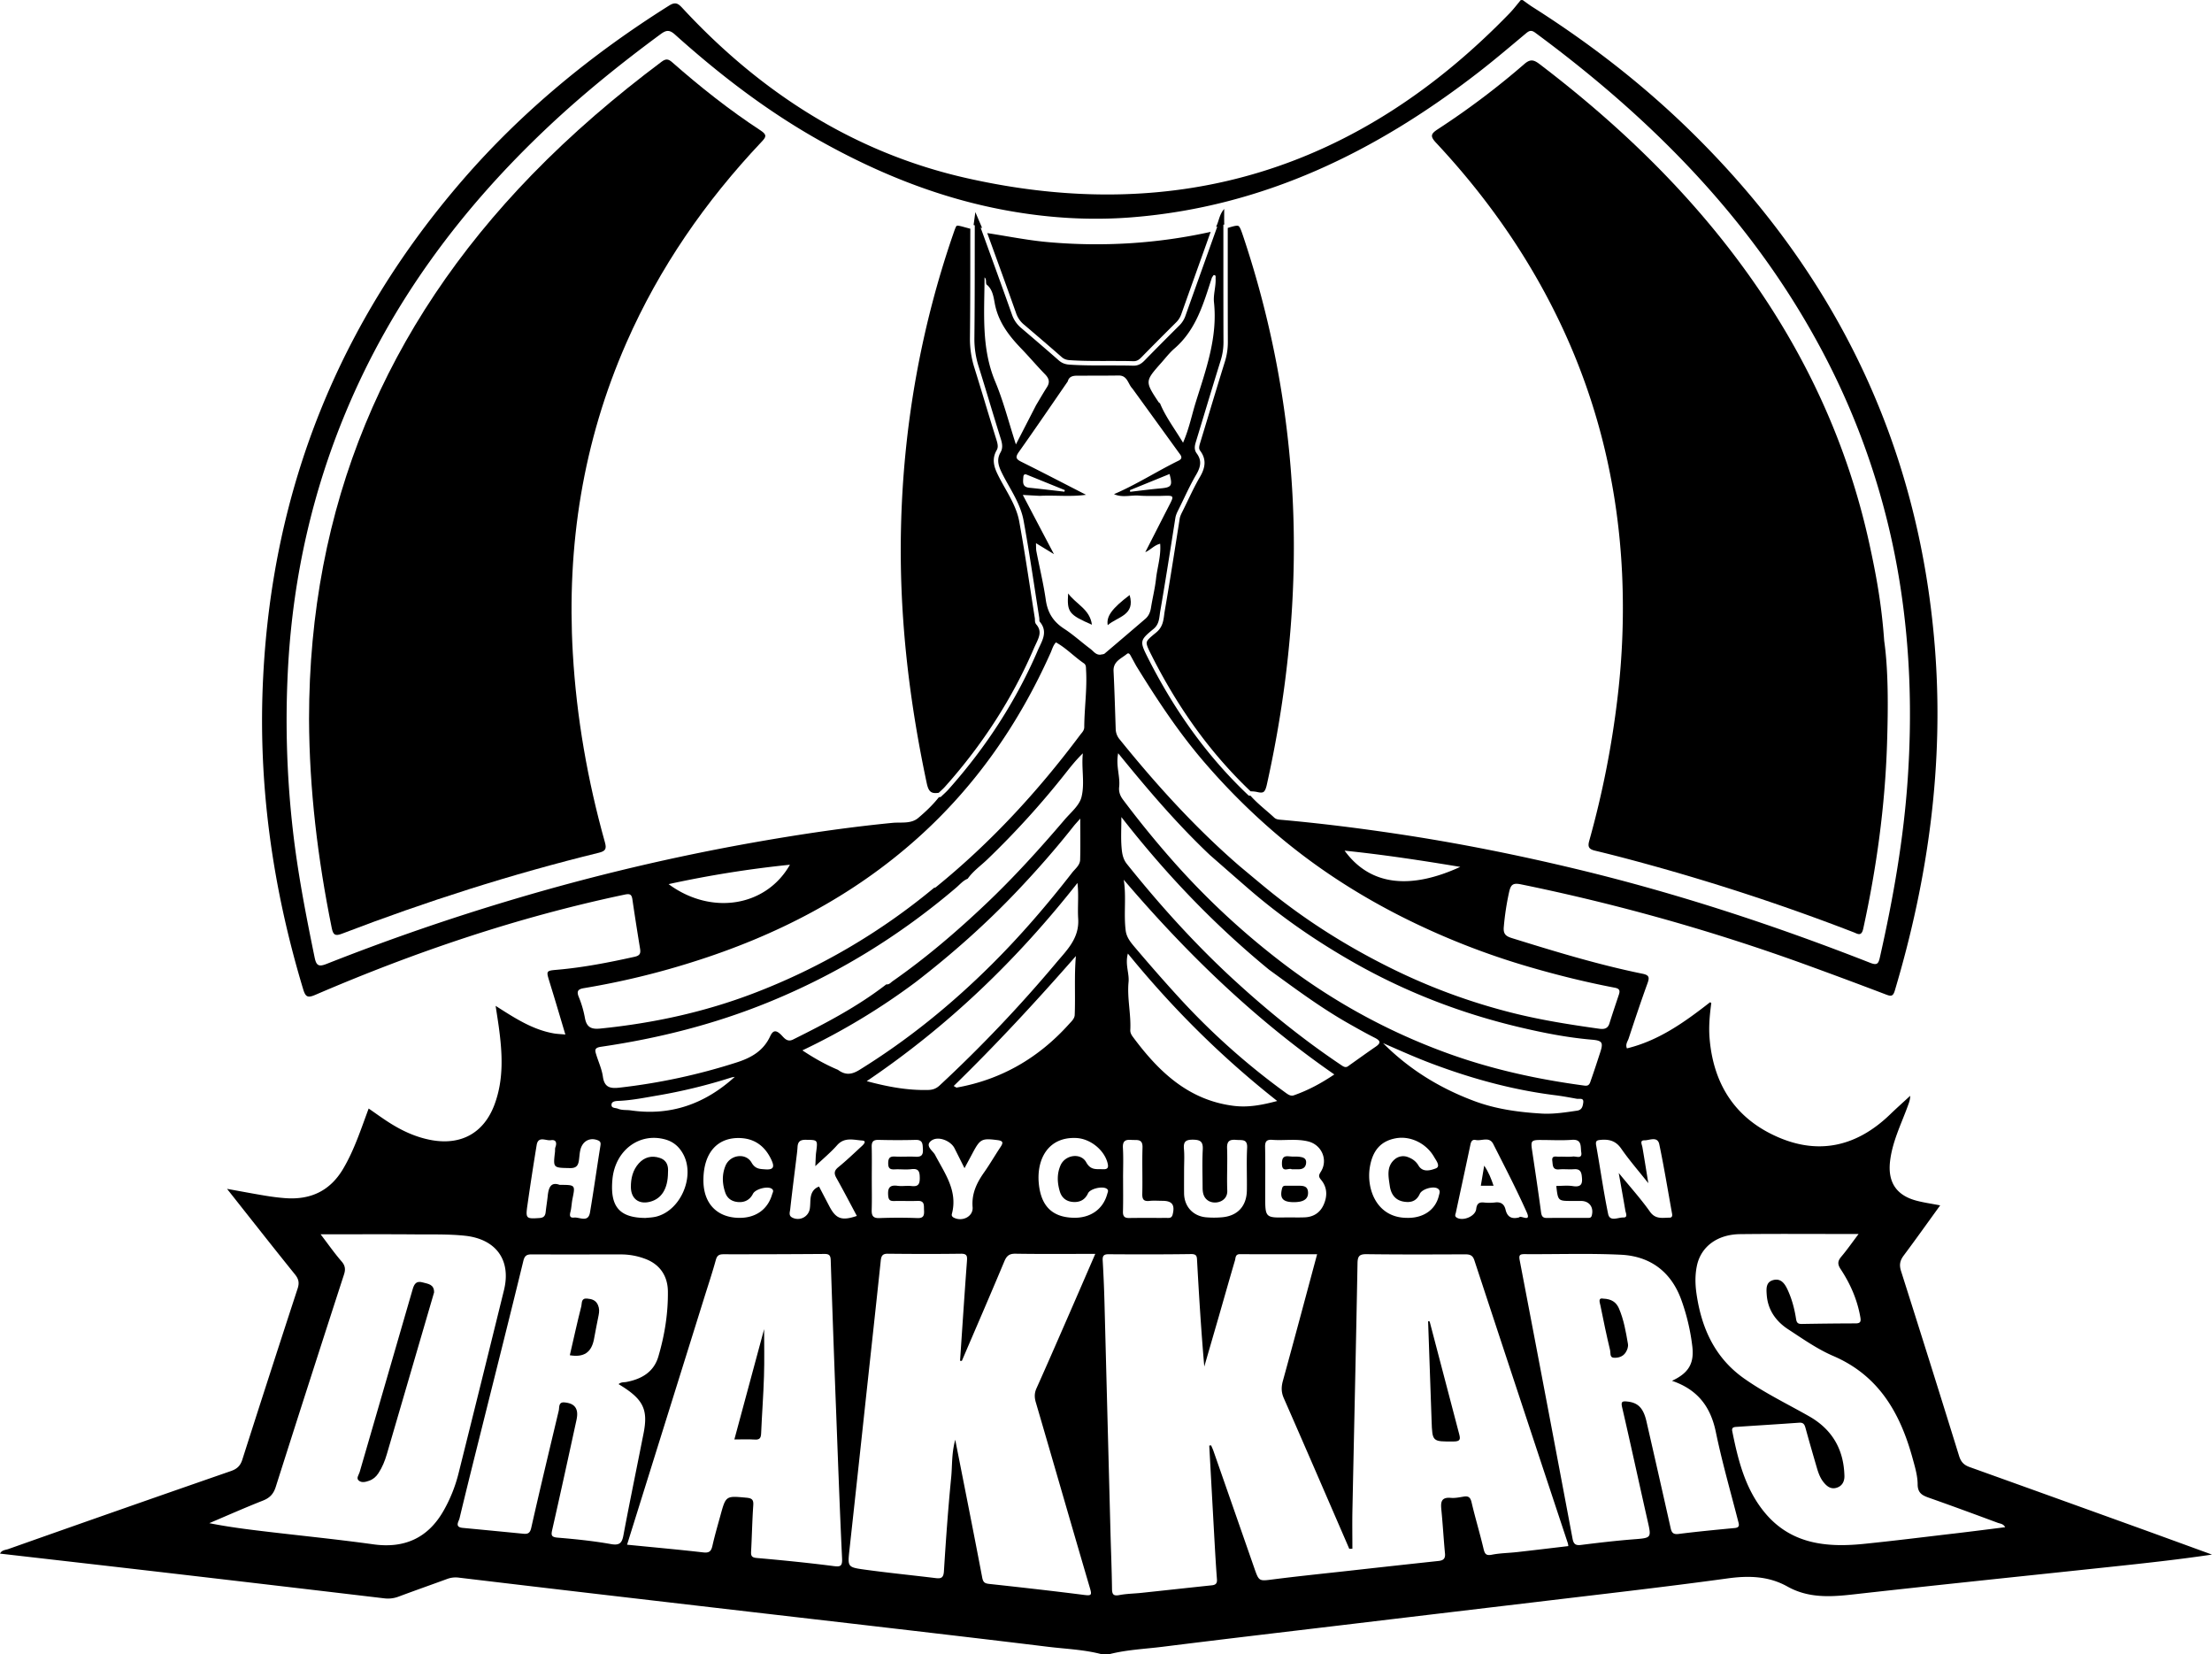 <svg id="Calque_1" data-name="Calque 1" xmlns="http://www.w3.org/2000/svg" viewBox="0 0 4014.02 3000.88"><path d="M4005.64,3375.85Q3842,3316.74,3678.25,3258c-10.66-3.8-15.79-9.6-19.07-20.17q-52-167.78-105.26-335.19c-3.76-11.77-1.92-19.52,5-28.75,22-29.45,43.32-59.44,65.94-90.66-15.66-3.05-29.77-5-43.42-8.63-36.45-9.75-51.88-33.91-47.53-71.37,4.12-35.54,20.08-67.14,32.11-100.07,2.07-5.67,4.41-11.23,4.43-18.73l0,0c-12.18,11.25-24.57,22.29-36.5,33.8-58.39,56.34-126.14,74-201.5,42-78.57-33.31-119.34-96.09-126.09-180.81-1.58-19.92.05-40,3.15-63.31-.08-.06-.12-.13-.21-.19a10.23,10.23,0,0,0-2.09-1.16c-47.76,37.36-94.08,69.84-150.78,83.63-3.19-7.35,1.38-12.67,3.16-18.09,11-33.38,22.09-66.71,34.07-99.73,3.72-10.27,3.78-15-8.67-17.54-80.48-16.38-158.91-40.36-237.25-64.68-11.23-3.49-16-7.56-14.75-20.46a488.88,488.88,0,0,1,9.57-62.82c3.08-13.59,6.68-17.32,21.52-14.3a3668.72,3668.72,0,0,1,519.74,146.77q71.53,26,142.65,53.11c8.76,3.33,12.78,4,16.08-7.1,61-204.38,89.71-412.71,72.44-625.81-29.84-368.14-181.85-678.9-445.64-936-86.78-84.58-182.3-158.15-284.58-223-6-3.83-11.72-8.23-17.58-12.37h-3.35c-6.79,8.05-13.13,16.53-20.44,24.07C2570.38,902.26,2241.89,1006,1858.41,919.51c-204.1-46-373.89-155.27-515.7-308.33-7.41-8-12.43-12.28-24.22-4.87-140.1,88-266.87,191.8-375.28,317.12q-335.35,387.64-361.47,899.76c-10.08,193.28,16.55,382.37,72.42,567.56,4.29,14.2,8,16.59,22.06,10.55,181.34-78,367.57-141.08,561.05-181.82,9.48-2,13-1,14.42,8.58,4.35,29.85,9.07,59.65,13.92,89.42,1.39,8.55-.21,12.58-10.06,14.76-46.4,10.28-92.92,19.4-140.34,23.52-20,1.74-20,2-14.31,20.65,3.4,11.21,6.89,22.39,10.26,33.61,6,19.89,11.9,39.82,18.35,61.44l.53,1.78-1.72-.15c-7.92-.69-13.64-.88-19.2-1.85-38.83-6.78-71.12-28-105.62-50,2.14,14.13,4,25.58,5.59,37.06,6.61,48,9.69,95.82-7.76,142.39-19,50.62-59.53,73.4-112.54,64.43-29.22-5-55.29-17.18-79.86-33-12-7.71-23.48-16.09-35.81-24.6-14.1,37.7-26,74.89-46,108.84-23.86,40.7-59.51,57.18-105.44,53.75-12.24-.91-24.47-2.51-36.58-4.52-21.95-3.62-43.82-7.79-69-12.32,42.74,54,82.75,105,123.41,155.41,6.77,8.4,8,15.34,4.67,25.46q-50.72,155-100.36,310.42c-3.61,11.3-9.62,16.85-20.74,20.72Q320.85,3335.45,119,3406.84c-4.88,1.72-11.65,1.57-14.85,8.2,103.81,11.93,206.54,23.61,309.25,35.57q194,22.59,388,45.58A54.61,54.61,0,0,0,827.6,3493c29.25-10.93,58.72-21.27,88-32a44,44,0,0,1,21.21-2.35q173.14,20.7,346.37,40.8,179.85,21,359.72,41.76c121,14.14,242.07,28.09,363,42.89,32,3.91,64.37,5,95.77,13.09h16.79c31.42-7.87,63.78-9.16,95.72-13.16,108.67-13.6,217.45-26.33,326.21-39.32q175.61-21,351.24-41.83c116-13.94,232-27,347.75-42.89,38.43-5.27,74.42-4.16,108.27,14.78,37.8,21.15,77.25,19,118.34,14.42,155.52-17.45,311.22-33.44,466.84-50,61.59-6.55,123.18-13.17,185.26-22.39Q4061.88,3396.31,4005.64,3375.85ZM3095.26,2743c-3.92-24-7.16-44.59-10.71-65.14-.9-5.19-5.38-12.79,3.66-12.64s23.75-8,26.94,7.2c8.79,41.82,15.59,84,23.23,126.11.72,3.94-.25,7-4.57,7-12.85,0-25.43,3.52-35.59-10.86-16.58-23.44-36-44.89-56.66-70.21,4.53,25.55,8.39,46.81,12,68.12.82,4.83,5.2,13-3.94,12.66s-24.25,8.3-27.3-6.51c-8.51-41.23-14.25-83-21.73-124.48-1.5-8.31,1.56-9.27,8.35-9.87,15.37-1.34,27.36,1.82,37.1,15.85C3060.55,2701.18,3077.4,2720.49,3095.26,2743Zm-315.69-149c-62.59-23.32-118.34-57.51-165.72-105.17,29.43,12.87,58.64,26,88.63,37.27,72.44,27.23,146.62,47.65,223.59,57.27,13.16,1.64,26.22,4.07,39.27,6.45,4.72.86,13.13-2.46,11.83,7-.84,6.08-2,13.23-11,14.55-21.4,3.16-43,6.57-64.45,5.31C2860.18,2614.22,2818.94,2608.67,2779.57,2594Zm81.4,211c-14.57,3.91-21.84-1.59-24.79-14-2.44-10.24-8.71-14.47-19.46-13a91.26,91.26,0,0,1-20.1,0c-9.23-.84-12.65,2.82-13.74,12-1.58,13.33-24.49,22.56-35.61,15.25-4-2.62-1.91-5.92-1.27-8.89,8.78-41.1,17.76-82.15,26.4-123.28,1.22-5.77,3.3-9.82,9.63-8.48,10.67,2.26,24.65-6.86,31.79,7.22,20.84,41.11,42.11,82.06,60.89,124.11C2883.21,2815,2863.22,2800.43,2861,2805Zm-461.14-127.65c-.22-10.36,2.91-13.79,13.27-13,21.63,1.62,43.53-2.43,65,2.91,24.59,6.13,36.49,33.74,22.75,55.15-4,6.29-4.13,8.79.61,14.52,11.37,13.73,11.65,29.69,4.47,45.47-6.57,14.44-18.55,21.92-34.37,22.56-10.58.42-21.2.08-31.8.08-39.73.88-39.73.88-39.73-38.89C2400,2736.58,2400.46,2707,2399.83,2677.39ZM2366.75,2756c-.44,29-17.28,46.82-46.06,48.92a164.77,164.77,0,0,1-28.36-.09c-23.72-2.37-39.28-19.83-39.52-43.52-.14-14,0-27.93,0-41.89,0-12.85.88-25.77-.25-38.52-1.15-13.07,2.94-17,16.36-16.85,13.78.12,18.52,3.79,17.79,18-1.17,22.84-.37,45.78-.28,68.68,0,9.16,1.46,18,9.72,23.67,12.4,8.43,35.83,2.2,35.06-17.8-1-25.65.61-51.4-.35-77.06-.51-13.62,5.35-16.12,16.91-15.09,9.79.88,20.34-2.41,19.47,14.53C2365.88,2704.55,2367.14,2730.3,2366.75,2756Zm-23.66-153.3c-82.64-10.31-136.75-62.45-183.38-125.44-2.65-3.58-4.76-7.47-4.51-12.31,1.48-29.07-5.95-57.85-3.15-86.91,1.55-16.1-6.58-31.67-1.24-51.67,81.25,99.61,169.72,187.57,271,267.48C2394.08,2601.24,2369.08,2605.93,2343.09,2602.68Zm-201,131.45c0-18.41.79-36.87-.28-55.22-.74-12.62,4.58-15.43,15.58-14.48,9.59.82,20.59-2.89,20,14-.9,27.86.25,55.79-.42,83.67-.24,10.21,2.49,14.14,13,13,7.72-.86,15.61-.18,23.42-.16,17.88,0,23.09,7.37,18.67,24.89-1.82,7.23-6.9,6.1-11.65,6.13-22.32.12-44.65-.21-67,.18-8.71.16-11.72-3-11.51-11.7C2142.47,2774.31,2142.13,2754.21,2142.13,2734.13Zm310-150.63c-5.85,2-10.49-1.38-15.22-4.81a1278.33,1278.33,0,0,1-193.12-172.38c-27.51-30-54.28-60.67-80.61-91.73-7.6-9-14.76-17.76-16.32-30.19-3.8-30.33,1.46-60.95-3.52-92,113.52,133.08,237.29,253.05,382.16,353.29C2501.63,2561.71,2477.87,2574.52,2452.1,2583.5Zm-107.53-208.21c-71-65.11-135.26-136.25-195.41-211.34-7.41-9.25-8.85-19.35-9.72-29.37-1.49-17.07-.41-34.36-.41-55.9,80.87,103.77,168.92,195.61,267.84,276.8h0c46.84,34,93.2,68.64,143.64,97.28,16,9.07,32,18.15,48.39,26.42,9.85,5,11.84,9.11,1.82,16-16.5,11.33-32.73,23.06-49.07,34.63-5.53,4.78-9.6,1.63-14.6-1.73C2468.81,2482.27,2405.11,2430.83,2344.57,2375.29Zm245.28,339c5.14-31.93,21-48.15,47.52-52.88,26.1-4.65,55,9.14,69.18,34,3.69,6.45,12.45,17.28,2.78,20.84-8.46,3.12-23.23,8.11-31.18-5.37-4.53-7.68-11-12.3-19.09-15.26a23.61,23.61,0,0,0-23.74,3.84c-15.88,13.19-11.56,31.69-9.22,48.37,1.89,13.43,8.55,25.38,24.29,28.42,13.51,2.61,24-.34,30.16-13.91,3.93-8.69,24.12-14.6,32.32-9.77,5.88,3.47,3.29,9,2.2,13.48-6.21,25.59-28.55,40.72-58.2,39.81C2602.33,2805.46,2583.49,2753.78,2589.85,2714.25Zm311.56-49.71c18.44,0,37,1.09,55.3-.3,18.83-1.43,15.25,13.17,16.84,22.43,2.24,13.1-9.3,7.2-15,7.87-8.27,1-16.75,0-25.12.35-5.33.25-13.93-3.08-12.39,7.68,1,7.07-.18,16.45,12.3,15.31,8.86-.8,17.9.35,26.8-.29s13.1,2.28,14.28,11.6c1.65,13,.92,21.7-16.19,19-9.74-1.53-19.92-.27-30-.27,3.13,27.21,3.13,27.21,28.31,27.21,5.59,0,11.18,0,16.77,0,15.07.15,23.27,11.65,19.32,26.49-1.24,4.7-4.58,4.21-7.68,4.22-24.59.11-49.19-.1-73.77.17-8.2.09-9.71-3.95-10.69-11.24-4.93-36.88-10.5-73.67-16-110.47C2881.64,2665.76,2882.48,2664.56,2901.41,2664.54ZM2991,2556.38c-1.74,5-2.9,10.71-11.13,9.62-83.83-11.15-166.14-29-245.79-57.61C2618.87,2467,2513.26,2408,2417,2332.2h0a1394.46,1394.46,0,0,1-180.6-169.5q-49.52-55.72-94.26-115.36c-5.28-7-8.13-14.27-7.15-23.15,2.16-19.51-6.39-38.62-1.76-61.27,53.06,65.32,106.39,127.88,166.21,184.48,23.87,20.85,47.65,41.81,71.64,62.53,59.2,51.13,123.46,95.16,191.44,133.64,94.1,53.25,194.14,91.63,299.36,116.51,43.14,10.2,86.59,18.74,130.85,22.52,18.92,1.61,21.14,5,15.22,23.08C3002.44,2522.61,2996.92,2539.56,2991,2556.38Zm-108.64-204.84c50.17,14.53,100.83,27,152.12,36.8,8.86,1.69,9.65,5.56,7.32,12.58-5.78,17.43-11.71,34.8-17.15,52.33-3.08,9.91-10.41,10.63-18.58,9.48-52.16-7.3-104.12-15.47-155.35-28.2a1100.06,1100.06,0,0,1-222.27-81.59c-80.17-39.61-155.65-87.12-225.06-143.82-16.81-13.73-33.38-27.74-50.06-41.62h0c-80.14-69.33-151-147.48-217.45-229.75a30.24,30.24,0,0,1-7.15-18.4c-1.18-35.13-2.17-70.27-3.9-105.38-.87-17.79,13.88-22.65,24.13-31.18,3.59-3,5.75,1,7.37,4q4.83,8.81,9.64,17.62c38,61.68,77.87,122.19,125.45,177a1194.15,1194.15,0,0,0,131.87,130.7c68.16,57.5,142.29,105.63,221.54,145.93A1353.07,1353.07,0,0,0,2882.38,2351.54Zm-922.22-857.26,30.72,1.66c28-1.46,56.06,2.07,84-1.94-39.11-20-78.06-40.35-117.42-59.88-10.08-5-11-8.57-4.33-18,30-42.25,59.16-85.16,88.61-127.82,2.31-8.86,9.13-10.35,16.88-10.37,25.14-.08,50.28,0,75.42-.33,16.3-.23,16.9,15.49,25,23.61h0q42.08,58,84.08,116.11c3.34,4.65,9,10.24-.34,14.8-39.48,19.35-76.52,43.42-117.08,60.71,14.7,6.8,30.15,1.54,45.22,2.66,12.61,1,25.32.45,38,.59h0c27.54-.73,26.94-2.38,14.36,22.1-13.4,26.1-26.67,52.26-40.85,80,10.23-4.65,16.15-12.71,27-15.34,1.8,22.15-5.2,42.66-7.51,63.58-1.94,17.57-6.35,34.85-9.11,52.35-1.28,8.1-4.13,15-10.33,20.35q-36.76,31.58-73.74,62.91c-1.85,1.56-5.14,1.42-7.76,2.06-8.41.64-12.58-6.36-18.14-10.5-16.1-12-31.05-25.75-47.85-36.65-19.46-12.63-29.79-28.94-33.08-52-4.23-29.66-11.39-58.9-17.1-88.36-.8-4.16-.48-8.54-.78-14.81l32.63,19.9C1996.91,1564.25,1979.22,1530.58,1960.16,1494.28Zm1-32.62c.29-4.38,2.43-5.74,6.6-4q34.37,14,68.75,27.91l-.9,2.82c-21.17-2.4-42.31-5-63.51-7.14C1958.62,1479.86,1960.55,1470.52,1961.13,1461.66Zm-13.51-59c-13.17-40.69-22.59-78.4-37.46-113.82-25.64-61.08-19.68-124.46-19.44-189.29,5.1,4.51.26,11.54,5.4,14.39,9.4,8.82,11.06,21.63,13.11,32.67,6.24,33.53,25.38,58.47,48,82,14.7,15.26,28.4,31.51,43.19,46.68,7.34,7.52,9.39,14.42,3.5,23.58-6.85,10.68-13.15,21.72-19.69,32.59C1972.67,1353.92,1961.1,1376.44,1947.62,1402.63ZM2310,1101.69c.72,14.52-4.41,29.21-2.93,43,6.86,64.27-14.85,122.81-33.29,182.16-7.22,23.23-11.83,47.3-22.87,72.69-15-25.16-31.49-46.47-41.82-71.6a10.12,10.12,0,0,1-2.53-2c-24.9-37.75-24.92-37.78,4.94-71.48,7.76-8.76,15-18.23,23.78-25.81,39.54-34.09,52.79-81.81,68-128.61,1.26-1.64,2.56-4.69,3.8-4.66C2311.13,1095.54,2309.91,1099.18,2310,1101.69Zm-100.75,380.8c-18.13,1.61-36.19,4-54.28,6.1-.15-1-.31-2-.46-3l71.9-29.28C2232.27,1477.94,2230.18,1480.62,2209.29,1482.49Zm334.78,657.17c70.54,7.27,138.69,17.62,209.94,29.46C2665.13,2209.8,2591.43,2204.56,2544.07,2139.66Zm-1507.59,88.17Q864,2279.06,696.65,2345.17c-14.09,5.59-18.56,3.11-21.57-11.55-15.88-77.41-31-155-39.79-233.54a1759.9,1759.9,0,0,1-8-301.23c9.5-157.43,43.57-309,104.2-454.54,83.6-200.71,210.64-370.69,368.32-518.82,64-60.14,132.36-115.1,203.07-167.21,10.44-7.7,16.23-8.14,26.2.81,80.81,72.52,166.6,138.45,261.48,191.76,106.31,59.74,218.25,104.86,338.71,127,75.6,13.91,151.85,18.81,228.45,12.75C2397.09,971.65,2602.43,871,2789,726c28.68-22.28,56.32-45.88,84.22-69.15,5.67-4.73,9.56-6.56,16.67-1.31,208.22,153.66,387.74,333.46,512.85,562.74a1346.92,1346.92,0,0,1,150,443c17.73,114.85,21.09,230,13.4,345.77-7.33,110.35-26.38,218.69-50.72,326.32-2.67,11.8-5.18,14.65-17.79,9.7-174.37-68.36-352-126.67-534.27-170.37-105.45-25.28-211.67-46.56-318.93-62.75-72.24-10.91-144.66-20-217.41-26.45-4-.36-7.67-1-10.72-3.88-14.26-13.26-30-24.94-42.92-39.64l-2-.13-1.39-.12-1-1c-72.46-68.7-132-150.21-182-249.2-15-29.72-14.62-31.67,10.27-52.06,9-7.35,10.17-16.62,11.45-26.44.29-2.22.58-4.46,1-6.66,8.64-50,16.67-101,24.43-150.3l2.79-17.74c.92-5.84,3.39-10.77,5.78-15.53l.35-.7c3.14-6.29,6.25-12.75,9.25-19,7-14.61,14.26-29.65,22.57-43.8,9.21-15.7,9.44-26.84.79-38.46-5.54-7.44-3.12-15.39-1.36-21.19q7.6-24.93,15.13-49.89l.17-.58c9.57-31.66,19.47-64.39,29.48-96.51a110,110,0,0,0,5.22-33.65c-.21-53.15-.2-106.73-.19-158.55q0-25.82,0-51.61V1004l1.88-.59a10.49,10.49,0,0,1-.38-2.47c-.11-7.8,0-15.61,0-25.48-9,10-9.56,22.32-14.73,32.22l2.14-.18-14.56,40.72c-14.24,39.85-29,81.06-43.38,121.61a45.68,45.68,0,0,1-11.44,17.51c-25.3,25.19-44.59,44.6-62.53,63-4.81,4.9-10.53,9.42-19.81,9.42h-.88c-12.15-.35-24.36-.4-34.72-.4h-11.3c-22.79,0-46.35.09-69.55-1.49-8-.54-14-2.92-19.47-7.73-24.15-21.23-48.15-41.71-68.44-59a53.84,53.84,0,0,1-16.46-24.06c-13.51-38.3-27.58-77-41.19-114.52q-6.69-18.43-13.37-36.86l-2.27-6.27,2.62.37c-3.69-8.64-7.47-17.5-12.25-28.68-1.28,9.36-2.25,16.52-3.2,23.43l2.16.57v3.09q-.06,27-.07,54.1c0,48.46-.08,98.47-.63,147.66a165.32,165.32,0,0,0,7.87,51.73c6.52,20.93,13,42.2,19.21,62.77l0,.12c6.77,22.34,13.78,45.43,20.87,68.08,2.87,9.16,3.87,16.84-.56,24.53-7,12.24-4.4,23,2.17,36.43,4,8.26,8.68,16.51,13.16,24.48,11,19.56,22.35,39.77,26.51,62.52,7.61,41.54,14.15,84,20.47,125,2.59,16.84,5.27,34.21,8,51.44a24.82,24.82,0,0,1,.21,3.33c0,1.23.06,3.09.47,3.57,13.87,16.06,6.7,31.06.38,44.29-1.13,2.36-2.29,4.8-3.32,7.18-38.92,90.83-93.62,176-162.58,253.25-2.85,3.2-6,6.13-9.08,9-1.3,1.2-2.6,2.41-3.88,3.64l-.89.85-1.21.21c-.77.13-1.51.24-2.24.33-11.06,14-24,26.22-37.45,37.6-13.27,11.21-31.21,7.39-46.81,8.92-83.78,8.21-167,20.63-249.76,35.2A3926.48,3926.48,0,0,0,1036.48,2227.83Zm501.13-62.64c-43.63,76.7-143.25,92.08-220.18,35.2A1979.14,1979.14,0,0,1,1537.61,2165.19ZM1164.34,2389a1427.85,1427.85,0,0,0,195.9-47.07c151.62-47.56,290.28-118.68,409.36-225.39,105.12-94.2,183.57-207.49,241-335.88,2.89-6.46,4.55-13.57,9.72-18.86,18.61,10.32,33.16,26,50.61,37.91,4.38,3,3.75,7.66,4,12.1,2.12,34.66-3.08,69.07-3.28,103.65,0,6.38-4.43,10.19-7.62,14.46-76.49,102.29-162.46,195.64-261.88,276.21-.79.64-2,.71-3.09,1a1159.37,1159.37,0,0,1-327.22,191.27c-89.86,34.36-183.05,54.44-278.71,64.06-16.44,1.66-24.47-2.73-27.56-19a188.57,188.57,0,0,0-11.14-38.3C1149.55,2393.45,1154.28,2390.63,1164.34,2389Zm890,48.72c-.28,6.9-6.08,11.89-10.44,16.74-55,61.15-122.4,100.5-203.74,115.06-.8.15-1.81-.9-5.44-2.85,77.51-75.5,150.32-154.22,221.78-235.82C2053.31,2366.82,2055.78,2402.3,2054.34,2437.7Zm-185.28,348.82c1.37,17-18.88,27-34.37,18.83-3-1.6-4-3.89-3.22-6.72,11-41.83-12.91-73.31-30.54-107.07-3.91-7.47-19.34-16.54-6.68-25.83,12.33-9.05,35.14.32,41.92,13.74,5.73,11.34,11.39,22.71,18.17,36.23,5.69-10.61,10.19-18.89,14.61-27.22,13.8-26,16.79-27.29,45.23-23.69,10.34,1.31,10.8,4.64,5.57,12.46-10.2,15.26-19.37,31.24-29.93,46.24C1876.42,2742.52,1867.08,2762,1869.06,2786.52Zm151.2-442.78a2477,2477,0,0,1-211.07,221.9c-6.15,5.72-12.46,8-20.88,8.2-36.45.88-71.8-5.38-111.37-16,148.77-100.55,273.51-221.24,382.4-359.57,2.59,22.19,0,43.73,1.31,64.89C2062.91,2299,2039.85,2320.37,2020.26,2343.74Zm-334.17,390.55c0-19,.35-38.06-.15-57.06-.24-9.23,2.58-13.08,12.35-12.84,22.37.53,44.77.64,67.13,0,13.81-.4,12.89,8,13.44,17.51.62,10.68-3.61,13.63-13.59,13.06-12.27-.7-24.64.38-36.91-.33-9.52-.55-12.44,2.65-12.48,12.26,0,9.29,3.42,11.42,11.71,11,10-.53,20.25.86,30.18-.36,13.45-1.66,15.32,4.21,15.41,16,.09,12-3.46,15.89-15.12,14.58-8.29-.93-16.9.76-25.13-.39-14.57-2-18.13,4-17.08,17.58.67,8.55,3.74,10.17,11.17,10,14-.4,28,.37,42-.22,13.59-.57,11.41,8.59,11.88,16.89.51,8.95-.39,14.75-12.16,14.29-22.91-.89-45.89-.83-68.8,0-11.64.4-14.29-4.41-14-14.84C1686.52,2772.34,1686.1,2753.31,1686.09,2734.29Zm363.3-554.38c-45.26,58.22-93.31,114.1-145.6,166.11-73,72.61-152.48,137.22-240.29,191.49-14.66,9.06-25.93,9.37-38.83-.26-22-9.2-42.6-20.72-64.49-35.26a1214.13,1214.13,0,0,0,205.56-123.83c65.45-50.48,127.15-105.16,184.08-165.14,35.75-37.65,70-76.58,102.19-117.36,3-3.84,6.42-7.37,12.41-14.19,0,27.45.46,51.07-.22,74.65C2063.91,2166.23,2055.08,2172.58,2049.39,2179.91Zm-13.58-96.24c-45,52.73-91.54,104.07-141.83,151.82-53.47,50.76-109.4,98.63-169.94,140.91-3.55,2.47-6.34,6.61-11.57,5.8-52.26,40.44-110.43,70.86-169.29,100.13-11.24,5.59-16.69-3.92-22.33-9.26-9.23-8.73-14.33-7.08-19.21,3.43-12.1,26-33.46,38.58-60.41,47.26a1096.33,1096.33,0,0,1-213.12,45.87c-16.6,1.88-27.22-.35-29.94-19.86-1.88-13.54-7.91-26.49-12-39.73-2.47-8-4-12.75,8.64-14.59,104.23-15.21,205.84-40.9,303.55-80.69,124.86-50.84,238.29-120.54,340.88-208,6.7-5.72,12.42-12.79,20.93-16.21,9.74-13.83,23.59-23.46,35.6-35a1547.73,1547.73,0,0,0,142.82-157.51c9.44-12,19-23.81,30.52-35-2.92,27.05,3.91,54.34-2.52,79.56C2062.65,2058,2047,2070.56,2035.81,2083.67Zm-787.14,527.21c-7.66-1.11-15.5.08-23.09-3-4.86-2-12.89-.45-11.71-8.34.77-5.14,7.61-5.7,12.58-5.9,23.92-1,47.28-5.76,70.79-9.77a984.17,984.17,0,0,0,134-32.66,48.57,48.57,0,0,1,6.19-1.12C1383.32,2599.25,1321.06,2621.35,1248.67,2610.88Zm47.83,192.32c-7.92,2.21-16.44,2.27-20.79,2.83-48-.23-64.71-20.86-60.28-69.78,4.78-52.77,48.81-85.83,96-72.61,15.09,4.22,25.33,13.5,32.49,26.68C1365.56,2730.16,1340.09,2791,1296.5,2803.2Zm152.79-142c26.19,1.56,44.14,16.34,54.92,40.06,5.13,11.29,4.4,17.7-10.78,16.64-10.59-.75-18.69-.43-25.54-12.33-10.56-18.35-39-14.28-47.29,5.79-6.57,15.92-6,32.61-.3,48.9,4,11.44,13.25,16.46,24.5,17s20.32-4.44,25.7-15.1c4.37-8.65,26.52-14.37,34-9.13,4.6,3.21,1.8,6.63.74,10.27-8,27.46-30,43.05-60.34,42.57-39.2-.62-64.1-25.51-64.33-67.37C1380.32,2687.58,1406.3,2658.61,1449.29,2661.18Zm-388.22,122.63q7.85-55.14,16.9-110.12c2.85-17.12,16.92-7.26,25.76-8.74,9.15-1.53,11.33,4.48,8.22,12.79-.94,2.51-.41,5.54-.73,8.31-3.45,29.62-3.45,28.89,27.37,29.51,11.3.22,14.66-4.76,16-13.77,1-6.57,1.12-13.16,2.8-19.77,3.9-15.4,17.07-22.75,31.74-16.83,5.43,2.2,5.21,5.52,4.39,10.62-6.44,40.05-12,80.25-18.8,120.24-3.22,19-19,8.25-28.74,9.29-11.19,1.19-7-8-5.85-14.23,1.15-6.55,1.5-13.26,2.83-19.77,5.19-25.35,5.29-25.33-23.29-25.33-16.6-6.16-20.24,5.87-21.73,20.77-1,9.4-2.6,18.72-3.58,28.11-.74,7-3.17,10.7-11.28,11.27C1059.17,2807.85,1057.74,2807.18,1061.07,2783.81ZM908.58,3338c-28.14,48.95-70.89,68-126.9,60.21-63.51-8.82-127.35-15.2-191-22.72-35.41-4.18-70.79-8.53-106.78-15.68,32.35-13.73,64.47-28,97.17-40.88,12.56-4.93,19.31-12,23.44-25q61.28-192.72,123.77-385.06c3-9.15,2.58-16-4.28-23.92-12.75-14.65-23.91-30.68-38.09-49.21,60.09,0,116.41-.33,172.72.13,29.59.25,59.15-.67,88.79,2.4,56.49,5.86,84.73,43.87,71.2,98.88q-41,166.59-82.6,333A266.75,266.75,0,0,1,908.58,3338Zm303.81,59.69c-31.79-5.65-64.06-8.91-96.26-11.6-11.65-1-12.16-4.38-9.92-14.26,15-66.07,29.43-132.26,43.85-198.45,1.17-5.35,2-11.26,1-16.5-2.36-11.86-12.3-15.17-22.6-16.14-11.27-1.05-9,8.91-10.46,15.12-16.85,70.76-33.87,141.48-49.87,212.42-2.24,9.93-6.34,11.5-14.56,10.69q-55-5.4-109.95-10.61c-15.09-1.41-6.92-11.78-5.64-17.18,13.8-57.72,28.32-115.27,42.69-172.86,24.47-98,49.22-196,73.09-294.16,2.48-10.19,6.62-12.09,15.69-12,54.24.26,108.49.05,162.73.07a123.57,123.57,0,0,1,42.51,7.95c26.42,9.68,41,30.62,41.4,58.79.51,40.42-5.92,80-17.32,118.6-8.37,28.34-30.75,40.94-58.2,46.09-4.27.81-8.93-.23-14,3.89,44.92,26.95,54.15,45.49,45.28,89.86q-3.27,16.34-6.51,32.68c-10.07,50.67-20.51,101.28-30,152.06C1232.65,3396.45,1227.8,3400.45,1212.39,3397.71Zm403.22,39.81c-45.91-5.85-92-10.47-138.1-14.51-9.37-.82-10.85-3.82-10.41-11.91,1.51-27.9,2-55.85,3.93-83.71.74-10.52-2.75-12.86-12.57-13.77-37.12-3.43-37.13-3.84-47,32.14-5,18.2-10.32,36.33-14.45,54.72-2.19,9.76-5.34,13.71-16.54,12.42-45.4-5.22-90.93-9.27-138.46-14,47.12-150.8,93.61-299.55,140.09-448.29,7.11-22.77,14.69-45.4,21-68.38,2.27-8.24,6.08-10.29,14-10.28q91.44.12,182.87-.56c8.57-.07,11.31,2.33,11.6,11.22q4.62,140.78,10.09,281.52c3.27,86.58,6.4,173.16,10.52,259.69C1632.93,3438.91,1628.45,3439.16,1615.61,3437.52Zm-6.42-652.46c-6.21-11.8-12.36-23.63-18.79-35.95-10.71,4-14.62,12.37-15.53,22.75-.48,5.56-.33,11.21-1.12,16.72a22,22,0,0,1-32.2,16.68c-6.8-3.56-4-10-3.48-14.92,3.33-30.47,7.32-60.86,11-91.29.88-7.18,1.89-14.37,2.29-21.59.54-9.57,4.54-13.3,14.74-13.19,22,.26,22-.11,19.11,22-1,7.16-.93,14.45-1.59,25.8,14.91-14.15,28.27-25.17,39.58-38,13.38-15.18,30.09-9.53,45.35-8.49,9.11.61,2.73,7.12-.61,10.2-14,12.89-27.73,26.09-42.45,38.09-7.68,6.27-8.28,11.33-3.62,19.61,12.75,22.69,24.75,45.81,37.13,68.91C1631.67,2811.65,1621.19,2807.86,1609.19,2785.06Zm374.6,355.64c32.92,112.35,65.17,224.89,98.25,337.19,3.5,11.89,2.86,13.86-10,12.22-57.53-7.34-115.17-13.79-172.82-20.06-7.9-.86-11-2.7-12.68-11.29-15.59-81.87-31.9-163.59-49-250.29-6.84,25.39-5.27,47.15-7.35,68.24-5.59,56.66-9.64,113.48-13.17,170.31-.73,11.72-4.78,13.71-14.76,12.5-43.17-5.25-86.46-9.55-129.53-15.48-30.89-4.25-30.52-5.14-27.09-36.35q15.22-138.84,30.13-277.72c8.89-82,17.91-164.06,26.57-246.13.9-8.55,2.89-13,12.86-12.85,44.18.48,88.37.59,132.54,0,12-.18,11.63,5.08,11,14.25-4.48,60-8.37,120-12.46,180l3.25.18c25.77-60.12,51.83-120.12,77.06-180.46,4.27-10.23,9-14.21,20.51-14,47.48.75,95,.31,144.57.31-18.79,43.31-36.79,85-55,126.57-17.1,39.19-34.19,78.4-51.72,117.41C1981.09,3123.87,1981.1,3131.52,1983.79,3140.7Zm67.72-335c-37.05-1.11-58.31-20.22-62.34-62.2-4.19-43.64,16.7-85,68.16-82.46,25.63,1.28,50.59,21.9,56.57,45.19,2,7.64,1.06,11.86-8.09,11.45-11.68-.53-22.43,2.34-30.54-12.51-9.75-17.86-38-13.9-46.54,5.17-6.79,15.25-6.25,31.34-1.52,47.36,3.65,12.35,12.3,18.6,24.44,19.39s21.44-4,26.84-15.72c3.77-8.19,25.16-13.32,33.22-8.73,4.92,2.79,2.67,6.28,1.64,10C2105.77,2790.46,2082.61,2806.64,2051.51,2805.71Zm804.8,606.67c-15,1.68-30.21,1.76-44.9,4.69-10.85,2.16-13-1.65-15.25-11.05-6.63-28.07-15.06-55.72-21.61-83.81-2.12-9.12-5.61-12-14.39-10.54-7.69,1.27-15.63,2.95-23.26,2.27-18.44-1.66-18.5,8.81-17.15,22.33,2.6,26.11,4,52.34,6.51,78.46.91,9.47-3,12.76-11.72,13.69q-80.68,8.64-161.34,17.68c-46,5.1-92,9.76-137.95,15.62-26.59,3.39-26.42,4.27-35.12-20.72q-36.95-106.1-74-212.16c-1.2-3.46-2.84-6.76-4.27-10.13l-3.37.41q4.78,87,9.6,174c1.29,22.87,2.62,45.74,4.36,68.58.54,7.19-2.13,10.15-9.06,10.88-42.71,4.48-85.4,9.2-128.11,13.73-13.31,1.41-26.83,1.48-39.92,4-11,2.09-13.21-1.42-13.34-11.7-.43-34.66-1.9-69.3-2.81-104q-5.46-207.93-10.86-415.87-1-37.73-3.22-75.42c-.51-8.73,2-11.46,11-11.4,49.78.35,99.57.4,149.34-.3,11.24-.16,10.53,5.38,11,13.25,3.5,63.43,7.41,126.85,13,190.89q13.56-46.77,27.11-93.54c9.53-33,18.84-66.15,28.58-99.13,1.36-4.61.37-11.38,9.16-11.32,46.29.3,92.58.14,139.92.14-20.9,77.62-41.17,153.74-62.1,229.67-3.09,11.23-3.12,20.67,1.68,31.59,38.24,87,75.85,174.18,113.65,261.32q2.58,6,5.12,11.92l5.66-.22c0-23.43-.42-46.87.07-70.3,3.07-149.28,6.52-298.55,9.23-447.83.24-13.15,3.89-16.42,16.83-16.25,59.28.77,118.58.54,177.87.28,8.62,0,14.16,1.14,17.3,10.7q84.58,256.95,169.75,513.73a42.82,42.82,0,0,1,.78,4.91C2918.78,3405.1,2887.56,3408.86,2856.31,3412.38Zm395.47-43.7c-33.87,3.23-67.75,6.44-101.5,10.71-9.71,1.22-12.62-2.15-14.5-10.53q-21.68-96.72-43.83-193.33c-5.59-24.57-15.37-34.41-35-36.39-8.71-.88-11.69-.08-9.26,10.4,15.79,68.18,30.55,136.6,46,204.84,7.46,32.88,7.8,32.15-25.94,34.82-31.67,2.51-63.27,6.2-94.8,10.17-10.11,1.27-13.44-2-15.26-11.64q-47.48-252.42-95.82-504.68c-1.82-9.47-.09-11.39,9.1-11.32,58.17.43,116.44-1.71,174.49,1.09,53.13,2.56,91,30.64,109.56,81.59a380.5,380.5,0,0,1,20,84.2c3.77,30.87-6.09,48.68-36.82,62.94,46.74,15.92,70.09,47.16,79.54,92.79,11.24,54.34,26.63,107.82,40.44,161.61C3260,3362.65,3261.65,3367.74,3251.78,3368.68Zm396.84,10.12c-54.26,6.37-108.49,13.18-162.85,18.67-68.6,6.92-133.34.05-180.73-58.61-34.37-42.55-47-93.86-57.5-146-1.41-7,3.31-7.41,7.79-7.72,37.9-2.57,75.81-4.85,113.7-7.59,8.39-.6,10,4.17,11.76,10.66,6.42,23.56,13.28,47,20.09,70.46,2.79,9.64,6.1,19.14,12.54,27.07,5.89,7.26,12.95,12.86,23,10,10.77-3,15-11.94,14.69-21.85-1.23-47.71-22-84-64-107.93-39.68-22.58-81-42.4-118.38-68.85-53.05-37.57-77.26-91.74-86.15-154.29-2.38-16.76-2.62-33.51.84-50,7.23-34.52,36.8-56.89,78.42-57.37,70.43-.79,140.89-.22,214.94-.22-11.65,15.43-20.82,28.65-31.16,40.88-6.7,7.91-7.47,13.61-1.35,22.87,17.6,26.62,30.27,55.53,35.77,87.36,1.41,8.21-.27,11-8.73,11.05-32.44.06-64.88.46-97.31,1-6.64.11-9.46-1.49-10.61-8.93-2.89-18.68-7.73-37-15.89-54.22-5.1-10.75-12.12-20-25.58-16.43s-12.53,15.66-11.82,26.22c1.86,27.76,16.59,48.49,38.95,63.09,26.55,17.33,53,36,81.86,48.4,82.87,35.6,121.48,103.93,143.87,185.42,4.26,15.5,9.12,31.5,9.21,47.29s8.13,20.13,20.35,24.44c41.87,14.74,83.52,30.1,125.13,45.55,4.27,1.59,9.87,1.53,13.36,7.93C3710.91,3371.17,3679.79,3375.14,3648.62,3378.8Z" transform="translate(-104.11 -596.3)"/><path d="M2360.91,1027.51c-3.83-11.48-6.59-19.78-9.54-21.26-2.7-1.36-9.65.6-19.31,3.59q0,24.33,0,48.66c0,51.81,0,105.39.19,158.52a118.11,118.11,0,0,1-5.58,36.06c-10,32.08-19.89,64.8-29.46,96.45l-.17.57q-7.55,25-15.13,49.91c-2.08,6.83-2.56,10.49.12,14.09,10.61,14.25,10.51,28.83-.31,47.28-8.14,13.87-15.3,28.75-22.22,43.15-3.05,6.34-6.18,12.83-9.35,19.18l-.35.7c-2.31,4.61-4.3,8.58-5,13.2l-2.8,17.73c-7.76,49.33-15.79,100.34-24.45,150.43-.35,2-.63,4.19-.9,6.27-1.36,10.47-2.89,22.28-14.32,31.65-10.59,8.67-16.42,13.45-17.29,17.93s2.65,11.57,9.09,24.33c49.34,97.68,108,178.18,179.32,246l2.14.12a54.45,54.45,0,0,1,10.12,1.22c5.31,1.3,8.94,1.28,11.1-.07,2.52-1.56,4.47-5.75,6.13-13.18,27.73-124.26,43.89-248.46,48-369.16A1773.85,1773.85,0,0,0,2360.91,1027.51Z" transform="translate(-104.11 -596.3)"/><path d="M1984.56,1729.17c-2.31-2.67-2.37-6-2.42-8.66a19.13,19.13,0,0,0-.11-2.22c-2.74-17.24-5.42-34.62-8-51.43-6.32-41-12.85-83.41-20.44-124.84-3.92-21.43-14.95-41.06-25.61-60-4.54-8.08-9.23-16.43-13.37-24.89-6.5-13.27-11.23-27.78-1.92-43.94,2.65-4.6,2.61-9.35-.14-18.15-7.1-22.68-14.12-45.79-20.9-68.15l0-.12c-6.24-20.55-12.68-41.8-19.2-62.71a173.3,173.3,0,0,1-8.23-54.2c.55-49.14.59-99.14.63-147.48q0-25.65.06-51.11h0c-3-.78-5.93-1.55-8.87-2.36-6.76-1.86-11.62-3.2-14.3-3.2a3.34,3.34,0,0,0-1.35.21c-1.62.84-3.67,6.78-6.27,14.29-58.91,170.46-90.88,350.08-95,533.9-3.35,148.22,11.93,299.7,46.7,463.1,3.32,15.59,8.08,19.53,21.78,17.46l3.07-2.87c2.93-2.71,6-5.51,8.55-8.43,68.39-76.56,122.62-161,161.2-251.07h0c1.09-2.53,2.29-5,3.45-7.48C1990.05,1751.65,1995,1741.27,1984.56,1729.17Z" transform="translate(-104.11 -596.3)"/><path d="M2005.9,1035.58c-25.43-2.26-50.82-6.54-75.37-10.68-11.45-1.93-23.2-3.91-34.9-5.68q5.53,15.29,11.08,30.56c13.62,37.49,27.69,76.26,41.22,114.58A46,46,0,0,0,1962,1185c20.32,17.26,44.35,37.77,68.54,59,4.18,3.67,8.44,5.34,14.73,5.76,22.92,1.56,46.34,1.52,69,1.47h11.32c10.41,0,22.7,0,35,.4,6.39.19,10.24-2.43,14.73-7,18-18.37,37.28-37.8,62.61-63a38.17,38.17,0,0,0,9.55-14.52c14.4-40.56,29.13-81.77,43.38-121.62L2301,1017C2205.16,1038.22,2105.89,1044.46,2005.9,1035.58Z" transform="translate(-104.11 -596.3)"/><path d="M3523.27,1758.85c-4.8-68-15.13-122-26.83-175.62-39.25-179.83-114.91-343.51-222.33-492.74C3169,944.38,3040.68,821.34,2897.92,712.61c-10.7-8.15-17-9.45-27.84,0a1432.19,1432.19,0,0,1-156.63,118c-12.77,8.34-14.66,12.68-3.39,24.72,95.38,102,174.13,215.32,232.47,342.53,63.86,139.27,97.82,285.75,105.09,438.42a1369.7,1369.7,0,0,1-8.27,226,1696.47,1696.47,0,0,1-51.27,259.35c-3,10.65-1.15,15.24,10.26,18,34.19,8.19,68.18,17.22,102.06,26.6q186.53,51.68,367.09,121.39c7.4,2.84,14.49,8.49,17.75-6.39,24.18-110.4,39.51-221.94,43.17-334.89C3530.58,1879.42,3530.87,1812.42,3523.27,1758.85Z" transform="translate(-104.11 -596.3)"/><path d="M1484.57,833.16c-56.68-37.08-109.73-79.07-160.54-123.8-7.18-6.32-11.58-6.88-19.51-.94-83.4,62.46-162.33,130-235,204.73-267.2,275-404.49,603.09-404.6,987.58.48,127.78,15.8,254,41.18,379.21,2.69,13.3,6.66,15,19.07,10.21,152.27-58.36,307.35-107.92,465.77-146.73,12.16-3,14.16-7.19,10.89-18.9-31.4-112.2-51.48-226.32-58.23-342.8-11.35-195.68,18.3-384.12,97.45-564.07,59.8-136,143.12-256.13,244.86-363.84C1494,845.28,1496.79,841.15,1484.57,833.16Z" transform="translate(-104.11 -596.3)"/><path d="M2751.9,3197.73q-26.93-101.89-53.48-203.87l-2.79-.54q3.16,90.25,6.33,180.52c1.32,38.6,1.26,38,40.39,37.77C2754.78,3211.52,2754.27,3206.68,2751.9,3197.73Z" transform="translate(-104.11 -596.3)"/><path d="M871.14,2923c-11.08-3.17-15.22,2.11-18.16,12.3-31.92,110.72-64.32,221.31-96.28,332-1.38,4.77-6.62,10.82-1.7,15.11,5.32,4.62,12.46,2.75,19.08.38,7.22-2.58,12.4-7.13,16.53-13.36,7.15-10.75,11.9-22.57,15.49-34.86q32-109.23,63.82-218.5,10.94-37.45,21.89-74.91C892.09,2926.16,880.65,2925.69,871.14,2923Z" transform="translate(-104.11 -596.3)"/><path d="M1490.73,3007.79l-54,200.14c13.48,0,25.22-.59,36.87.19,8.81.6,11.34-2.6,11.7-11.06,1.45-34.58,4.14-69.13,5.19-103.72C1491.44,3063.9,1490.73,3034.4,1490.73,3007.79Z" transform="translate(-104.11 -596.3)"/><path d="M3058.23,3034.33c-3.72-21.79-7.48-43.6-16.26-64.09-4.82-11.23-13.57-17.17-28.08-17.77-10.58-2.12-6.68,6.88-5.54,12.53,5.45,27.1,11.06,54.19,17.54,81.06,1.1,4.57-.94,13,6.25,13.57,8.25.64,16.94-1.72,21.91-9.44C3057,3045.61,3059.21,3040.09,3058.23,3034.33Z" transform="translate(-104.11 -596.3)"/><path d="M1189.31,2964.3c-3.85-9.17-11.21-11.29-20-12-11-.92-9,8.65-10.28,13.77-7.37,29-13.78,58.3-20.89,89.07,25.28,4.23,39.07-4.9,43.76-28.71,2.9-14.71,5.44-29.5,8.55-44.16C1191.72,2976,1191.83,2970.33,1189.31,2964.3Z" transform="translate(-104.11 -596.3)"/><path d="M2154,1675.92c-31.83,24.18-42.59,38.47-39.73,54.62C2132,1715,2164.77,1712.82,2154,1675.92Z" transform="translate(-104.11 -596.3)"/><path d="M2042.41,1673c-2.23,34,1.29,38.51,43.16,56.75C2081.92,1701.6,2057.24,1692.94,2042.41,1673Z" transform="translate(-104.11 -596.3)"/><path d="M2477.73,2759.16c-.7-11-8.59-11.49-16.76-11.55-7.26,0-14.52-.09-21.78,0-3.69.06-7.17-.72-8.62,5-4.36,17.35.65,24.85,21.8,24.79a61.55,61.55,0,0,0,10.91-1C2472.33,2774.48,2478.39,2769.54,2477.73,2759.16Z" transform="translate(-104.11 -596.3)"/><path d="M2462.39,2695.08c-6-.84-12.26.09-18.27-.74-11.07-1.53-13.89,2.88-13.74,13.69.23,17.12,12.9,6.32,17.82,9.72,5.12,0,9,.08,12.9,0,7.67-.19,12.63-3.67,13.21-11.73C2474.92,2697.55,2468.47,2695.93,2462.39,2695.08Z" transform="translate(-104.11 -596.3)"/><path d="M1301.32,2697.1c-14.8-4.91-27.89-1.29-38,9.88-10.84,12-14.54,27.2-14.37,43.26.23,20.78,14.21,31.55,34.35,26.52,21.18-5.28,32.86-23.49,33-53.39C1317.08,2712.82,1315.28,2701.73,1301.32,2697.1Z" transform="translate(-104.11 -596.3)"/><path d="M2797.42,2711.15l-6.12,36.46h23.11C2810.07,2734.66,2805.46,2722.89,2797.42,2711.15Z" transform="translate(-104.11 -596.3)"/></svg>